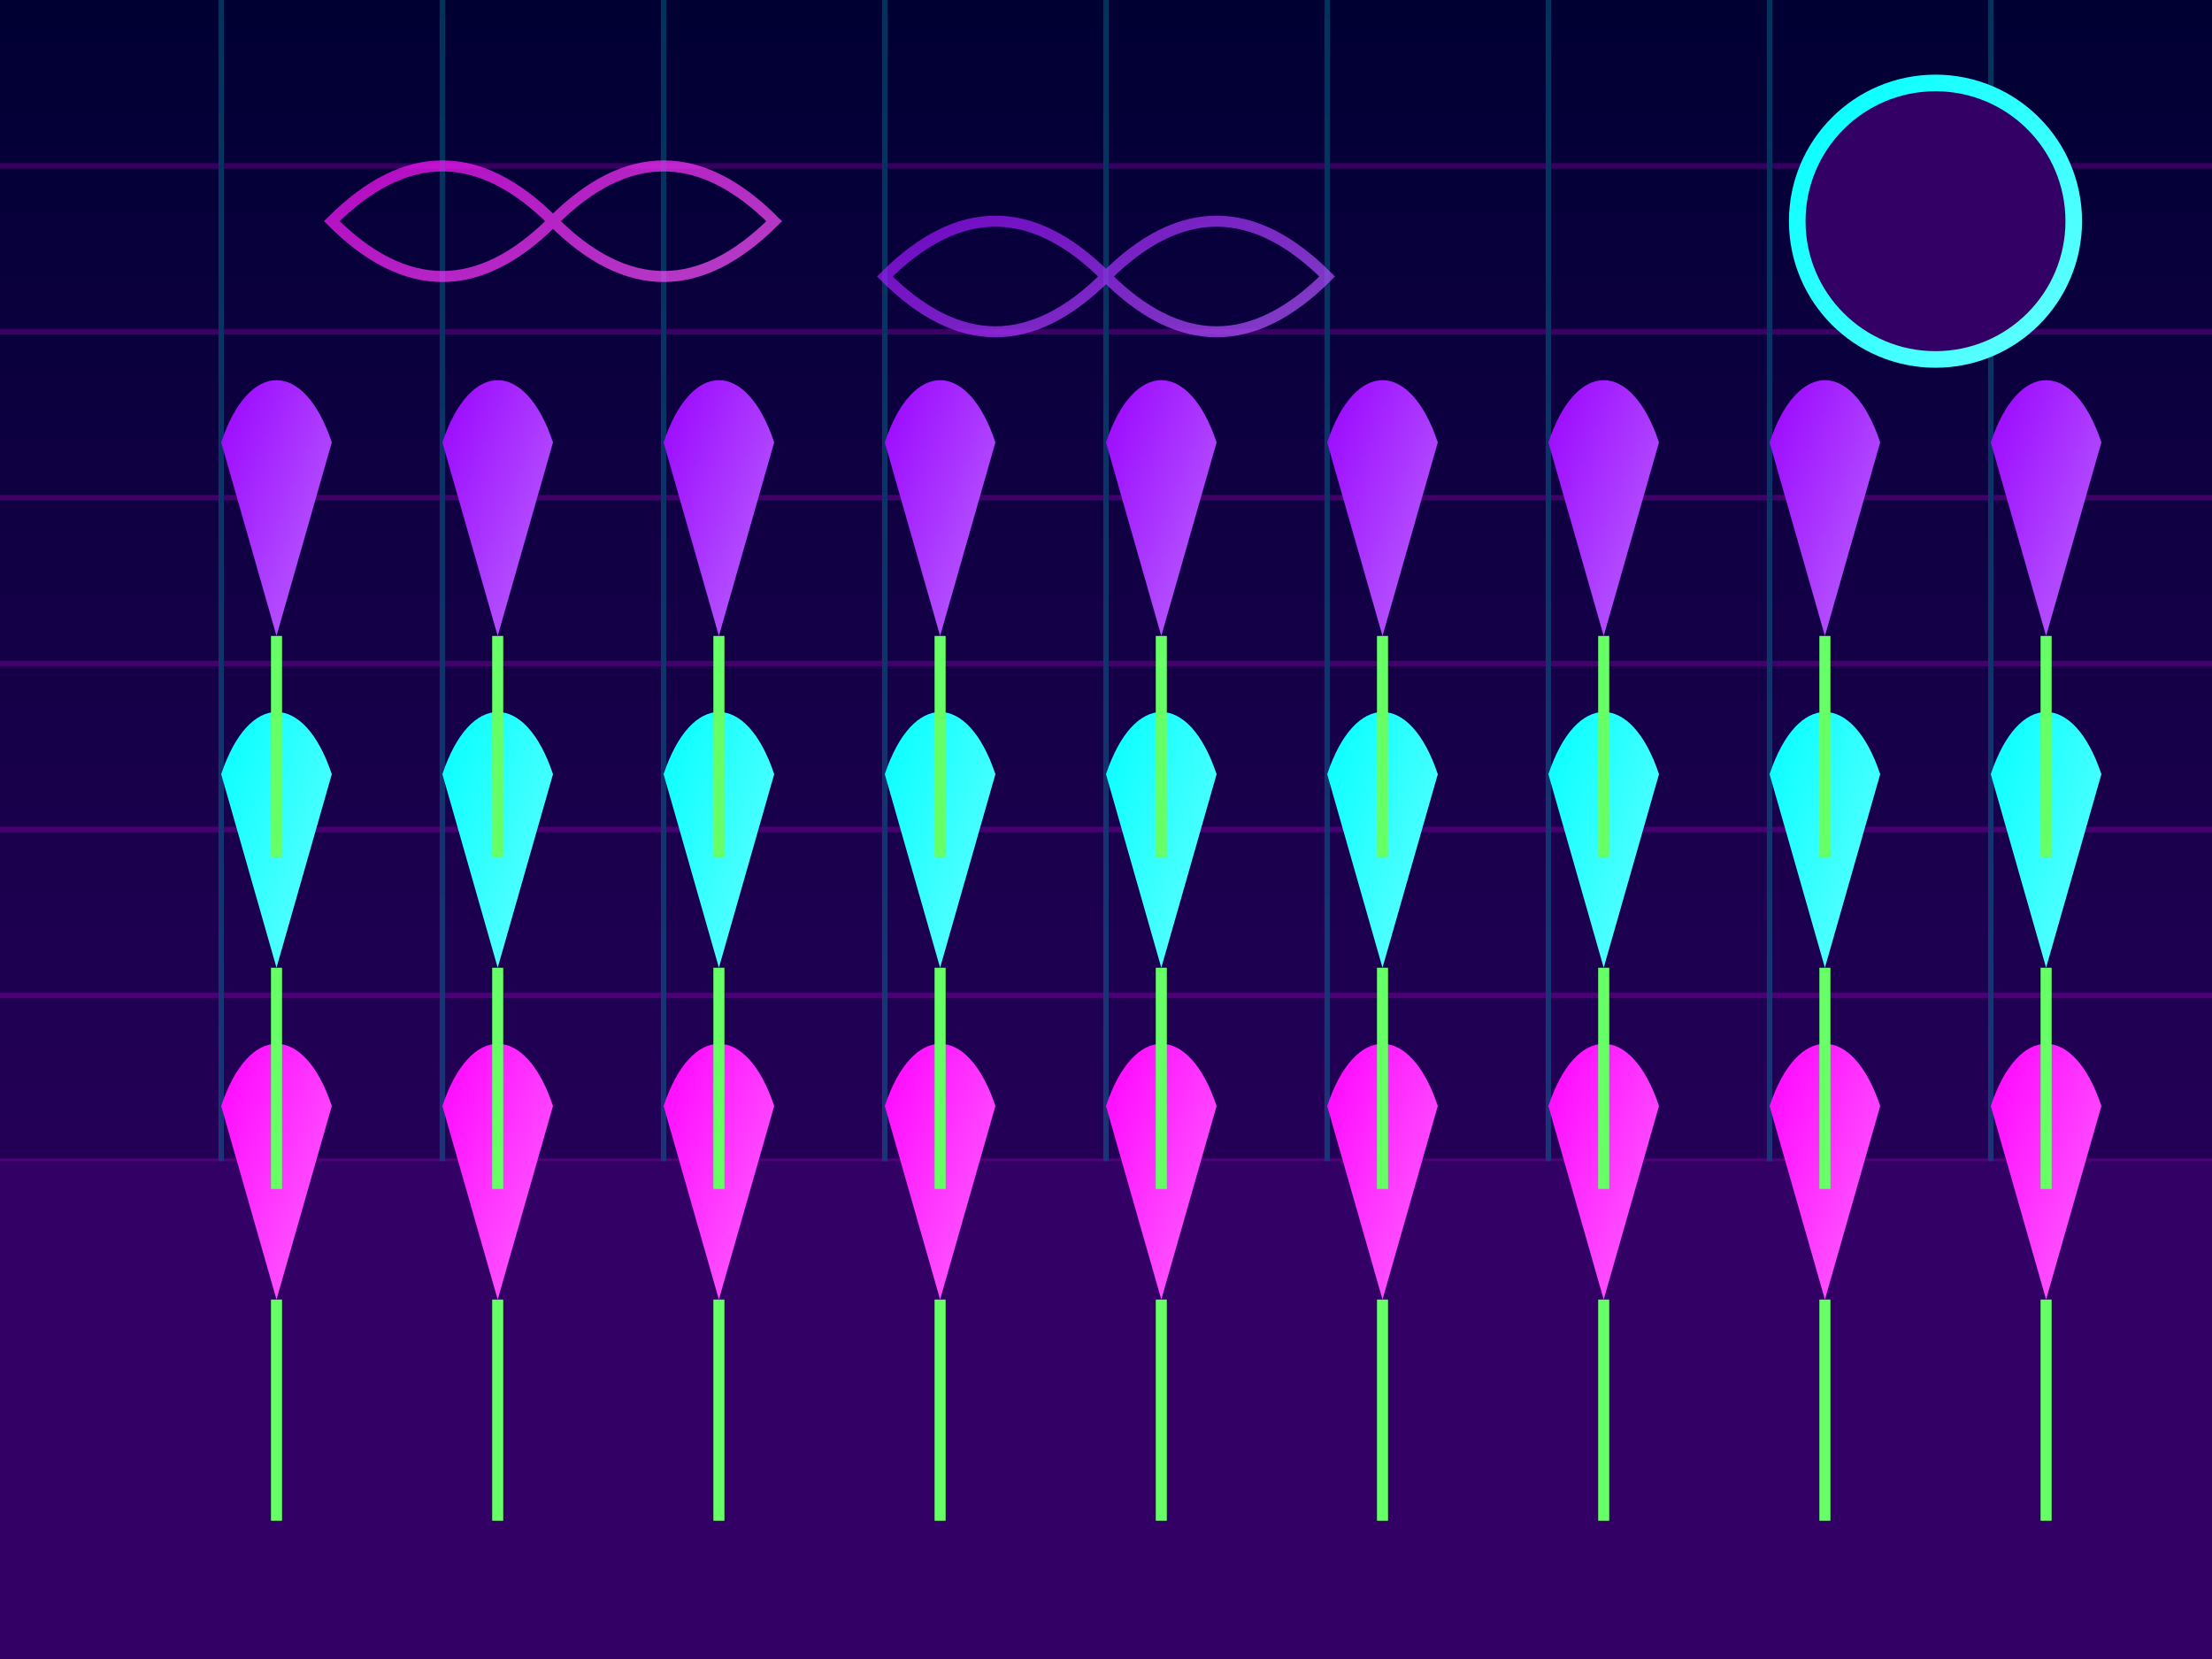 <svg xmlns="http://www.w3.org/2000/svg" width="400" height="300" viewBox="0 0 400 300">
  <defs>
    <linearGradient id="skyGradient" x1="0%" y1="0%" x2="0%" y2="100%">
      <stop offset="0%" stop-color="#000033" />
      <stop offset="100%" stop-color="#330066" />
    </linearGradient>
    <linearGradient id="neonPink" x1="0%" y1="0%" x2="100%" y2="100%">
      <stop offset="0%" stop-color="#FF00FF" />
      <stop offset="100%" stop-color="#FF66FF" />
    </linearGradient>
    <linearGradient id="neonBlue" x1="0%" y1="0%" x2="100%" y2="100%">
      <stop offset="0%" stop-color="#00FFFF" />
      <stop offset="100%" stop-color="#66FFFF" />
    </linearGradient>
    <linearGradient id="neonPurple" x1="0%" y1="0%" x2="100%" y2="100%">
      <stop offset="0%" stop-color="#9900FF" />
      <stop offset="100%" stop-color="#BB66FF" />
    </linearGradient>
    <filter id="glow">
      <feGaussianBlur stdDeviation="2" result="blur" />
      <feComposite in="SourceGraphic" in2="blur" operator="over" />
    </filter>
  </defs>
  
  <!-- Background -->
  <rect width="400" height="300" fill="url(#skyGradient)" />
  
  <!-- Grid Background -->
  <g opacity="0.2">
    <line x1="0" y1="30" x2="400" y2="30" stroke="#FF00FF" stroke-width="1" />
    <line x1="0" y1="60" x2="400" y2="60" stroke="#FF00FF" stroke-width="1" />
    <line x1="0" y1="90" x2="400" y2="90" stroke="#FF00FF" stroke-width="1" />
    <line x1="0" y1="120" x2="400" y2="120" stroke="#FF00FF" stroke-width="1" />
    <line x1="0" y1="150" x2="400" y2="150" stroke="#FF00FF" stroke-width="1" />
    <line x1="0" y1="180" x2="400" y2="180" stroke="#FF00FF" stroke-width="1" />
    <line x1="0" y1="210" x2="400" y2="210" stroke="#FF00FF" stroke-width="1" />
    <line x1="0" y1="240" x2="400" y2="240" stroke="#FF00FF" stroke-width="1" />
    <line x1="0" y1="270" x2="400" y2="270" stroke="#FF00FF" stroke-width="1" />
    
    <line x1="40" y1="0" x2="40" y2="300" stroke="#00FFFF" stroke-width="1" />
    <line x1="80" y1="0" x2="80" y2="300" stroke="#00FFFF" stroke-width="1" />
    <line x1="120" y1="0" x2="120" y2="300" stroke="#00FFFF" stroke-width="1" />
    <line x1="160" y1="0" x2="160" y2="300" stroke="#00FFFF" stroke-width="1" />
    <line x1="200" y1="0" x2="200" y2="300" stroke="#00FFFF" stroke-width="1" />
    <line x1="240" y1="0" x2="240" y2="300" stroke="#00FFFF" stroke-width="1" />
    <line x1="280" y1="0" x2="280" y2="300" stroke="#00FFFF" stroke-width="1" />
    <line x1="320" y1="0" x2="320" y2="300" stroke="#00FFFF" stroke-width="1" />
    <line x1="360" y1="0" x2="360" y2="300" stroke="#00FFFF" stroke-width="1" />
  </g>
  
  <!-- Ground -->
  <rect x="0" y="210" width="400" height="90" fill="#330066" />
  
  <!-- Tulip Field Rows -->
  <g filter="url(#glow)">
    <!-- Row 1 - Pink Tulips -->
    <g transform="translate(40, 200)">
      <!-- Tulip 1 -->
      <path d="M0,0 C5,-15 15,-15 20,0 L10,35 Z" fill="url(#neonPink)" />
      <line x1="10" y1="35" x2="10" y2="75" stroke="#66FF66" stroke-width="2" />
    </g>
    <g transform="translate(80, 200)">
      <!-- Tulip 2 -->
      <path d="M0,0 C5,-15 15,-15 20,0 L10,35 Z" fill="url(#neonPink)" />
      <line x1="10" y1="35" x2="10" y2="75" stroke="#66FF66" stroke-width="2" />
    </g>
    <g transform="translate(120, 200)">
      <!-- Tulip 3 -->
      <path d="M0,0 C5,-15 15,-15 20,0 L10,35 Z" fill="url(#neonPink)" />
      <line x1="10" y1="35" x2="10" y2="75" stroke="#66FF66" stroke-width="2" />
    </g>
    <g transform="translate(160, 200)">
      <!-- Tulip 4 -->
      <path d="M0,0 C5,-15 15,-15 20,0 L10,35 Z" fill="url(#neonPink)" />
      <line x1="10" y1="35" x2="10" y2="75" stroke="#66FF66" stroke-width="2" />
    </g>
    <g transform="translate(200, 200)">
      <!-- Tulip 5 -->
      <path d="M0,0 C5,-15 15,-15 20,0 L10,35 Z" fill="url(#neonPink)" />
      <line x1="10" y1="35" x2="10" y2="75" stroke="#66FF66" stroke-width="2" />
    </g>
    <g transform="translate(240, 200)">
      <!-- Tulip 6 -->
      <path d="M0,0 C5,-15 15,-15 20,0 L10,35 Z" fill="url(#neonPink)" />
      <line x1="10" y1="35" x2="10" y2="75" stroke="#66FF66" stroke-width="2" />
    </g>
    <g transform="translate(280, 200)">
      <!-- Tulip 7 -->
      <path d="M0,0 C5,-15 15,-15 20,0 L10,35 Z" fill="url(#neonPink)" />
      <line x1="10" y1="35" x2="10" y2="75" stroke="#66FF66" stroke-width="2" />
    </g>
    <g transform="translate(320, 200)">
      <!-- Tulip 8 -->
      <path d="M0,0 C5,-15 15,-15 20,0 L10,35 Z" fill="url(#neonPink)" />
      <line x1="10" y1="35" x2="10" y2="75" stroke="#66FF66" stroke-width="2" />
    </g>
    <g transform="translate(360, 200)">
      <!-- Tulip 9 -->
      <path d="M0,0 C5,-15 15,-15 20,0 L10,35 Z" fill="url(#neonPink)" />
      <line x1="10" y1="35" x2="10" y2="75" stroke="#66FF66" stroke-width="2" />
    </g>
    
    <!-- Row 2 - Blue Tulips -->
    <g transform="translate(40, 140)">
      <!-- Tulip 1 -->
      <path d="M0,0 C5,-15 15,-15 20,0 L10,35 Z" fill="url(#neonBlue)" />
      <line x1="10" y1="35" x2="10" y2="75" stroke="#66FF66" stroke-width="2" />
    </g>
    <g transform="translate(80, 140)">
      <!-- Tulip 2 -->
      <path d="M0,0 C5,-15 15,-15 20,0 L10,35 Z" fill="url(#neonBlue)" />
      <line x1="10" y1="35" x2="10" y2="75" stroke="#66FF66" stroke-width="2" />
    </g>
    <g transform="translate(120, 140)">
      <!-- Tulip 3 -->
      <path d="M0,0 C5,-15 15,-15 20,0 L10,35 Z" fill="url(#neonBlue)" />
      <line x1="10" y1="35" x2="10" y2="75" stroke="#66FF66" stroke-width="2" />
    </g>
    <g transform="translate(160, 140)">
      <!-- Tulip 4 -->
      <path d="M0,0 C5,-15 15,-15 20,0 L10,35 Z" fill="url(#neonBlue)" />
      <line x1="10" y1="35" x2="10" y2="75" stroke="#66FF66" stroke-width="2" />
    </g>
    <g transform="translate(200, 140)">
      <!-- Tulip 5 -->
      <path d="M0,0 C5,-15 15,-15 20,0 L10,35 Z" fill="url(#neonBlue)" />
      <line x1="10" y1="35" x2="10" y2="75" stroke="#66FF66" stroke-width="2" />
    </g>
    <g transform="translate(240, 140)">
      <!-- Tulip 6 -->
      <path d="M0,0 C5,-15 15,-15 20,0 L10,35 Z" fill="url(#neonBlue)" />
      <line x1="10" y1="35" x2="10" y2="75" stroke="#66FF66" stroke-width="2" />
    </g>
    <g transform="translate(280, 140)">
      <!-- Tulip 7 -->
      <path d="M0,0 C5,-15 15,-15 20,0 L10,35 Z" fill="url(#neonBlue)" />
      <line x1="10" y1="35" x2="10" y2="75" stroke="#66FF66" stroke-width="2" />
    </g>
    <g transform="translate(320, 140)">
      <!-- Tulip 8 -->
      <path d="M0,0 C5,-15 15,-15 20,0 L10,35 Z" fill="url(#neonBlue)" />
      <line x1="10" y1="35" x2="10" y2="75" stroke="#66FF66" stroke-width="2" />
    </g>
    <g transform="translate(360, 140)">
      <!-- Tulip 9 -->
      <path d="M0,0 C5,-15 15,-15 20,0 L10,35 Z" fill="url(#neonBlue)" />
      <line x1="10" y1="35" x2="10" y2="75" stroke="#66FF66" stroke-width="2" />
    </g>
    
    <!-- Row 3 - Purple Tulips -->
    <g transform="translate(40, 80)">
      <!-- Tulip 1 -->
      <path d="M0,0 C5,-15 15,-15 20,0 L10,35 Z" fill="url(#neonPurple)" />
      <line x1="10" y1="35" x2="10" y2="75" stroke="#66FF66" stroke-width="2" />
    </g>
    <g transform="translate(80, 80)">
      <!-- Tulip 2 -->
      <path d="M0,0 C5,-15 15,-15 20,0 L10,35 Z" fill="url(#neonPurple)" />
      <line x1="10" y1="35" x2="10" y2="75" stroke="#66FF66" stroke-width="2" />
    </g>
    <g transform="translate(120, 80)">
      <!-- Tulip 3 -->
      <path d="M0,0 C5,-15 15,-15 20,0 L10,35 Z" fill="url(#neonPurple)" />
      <line x1="10" y1="35" x2="10" y2="75" stroke="#66FF66" stroke-width="2" />
    </g>
    <g transform="translate(160, 80)">
      <!-- Tulip 4 -->
      <path d="M0,0 C5,-15 15,-15 20,0 L10,35 Z" fill="url(#neonPurple)" />
      <line x1="10" y1="35" x2="10" y2="75" stroke="#66FF66" stroke-width="2" />
    </g>
    <g transform="translate(200, 80)">
      <!-- Tulip 5 -->
      <path d="M0,0 C5,-15 15,-15 20,0 L10,35 Z" fill="url(#neonPurple)" />
      <line x1="10" y1="35" x2="10" y2="75" stroke="#66FF66" stroke-width="2" />
    </g>
    <g transform="translate(240, 80)">
      <!-- Tulip 6 -->
      <path d="M0,0 C5,-15 15,-15 20,0 L10,35 Z" fill="url(#neonPurple)" />
      <line x1="10" y1="35" x2="10" y2="75" stroke="#66FF66" stroke-width="2" />
    </g>
    <g transform="translate(280, 80)">
      <!-- Tulip 7 -->
      <path d="M0,0 C5,-15 15,-15 20,0 L10,35 Z" fill="url(#neonPurple)" />
      <line x1="10" y1="35" x2="10" y2="75" stroke="#66FF66" stroke-width="2" />
    </g>
    <g transform="translate(320, 80)">
      <!-- Tulip 8 -->
      <path d="M0,0 C5,-15 15,-15 20,0 L10,35 Z" fill="url(#neonPurple)" />
      <line x1="10" y1="35" x2="10" y2="75" stroke="#66FF66" stroke-width="2" />
    </g>
    <g transform="translate(360, 80)">
      <!-- Tulip 9 -->
      <path d="M0,0 C5,-15 15,-15 20,0 L10,35 Z" fill="url(#neonPurple)" />
      <line x1="10" y1="35" x2="10" y2="75" stroke="#66FF66" stroke-width="2" />
    </g>
  </g>
  
  <!-- Sun/Moon -->
  <circle cx="350" cy="40" r="25" fill="#330066" stroke="url(#neonBlue)" stroke-width="3" filter="url(#glow)" />
  
  <!-- Clouds -->
  <g filter="url(#glow)">
    <path d="M60,40 Q80,20 100,40 Q120,20 140,40 Q120,60 100,40 Q80,60 60,40 Z" fill="none" stroke="url(#neonPink)" stroke-width="2" opacity="0.7" />
    <path d="M160,50 Q180,30 200,50 Q220,30 240,50 Q220,70 200,50 Q180,70 160,50 Z" fill="none" stroke="url(#neonPurple)" stroke-width="2" opacity="0.7" />
  </g>
</svg>
